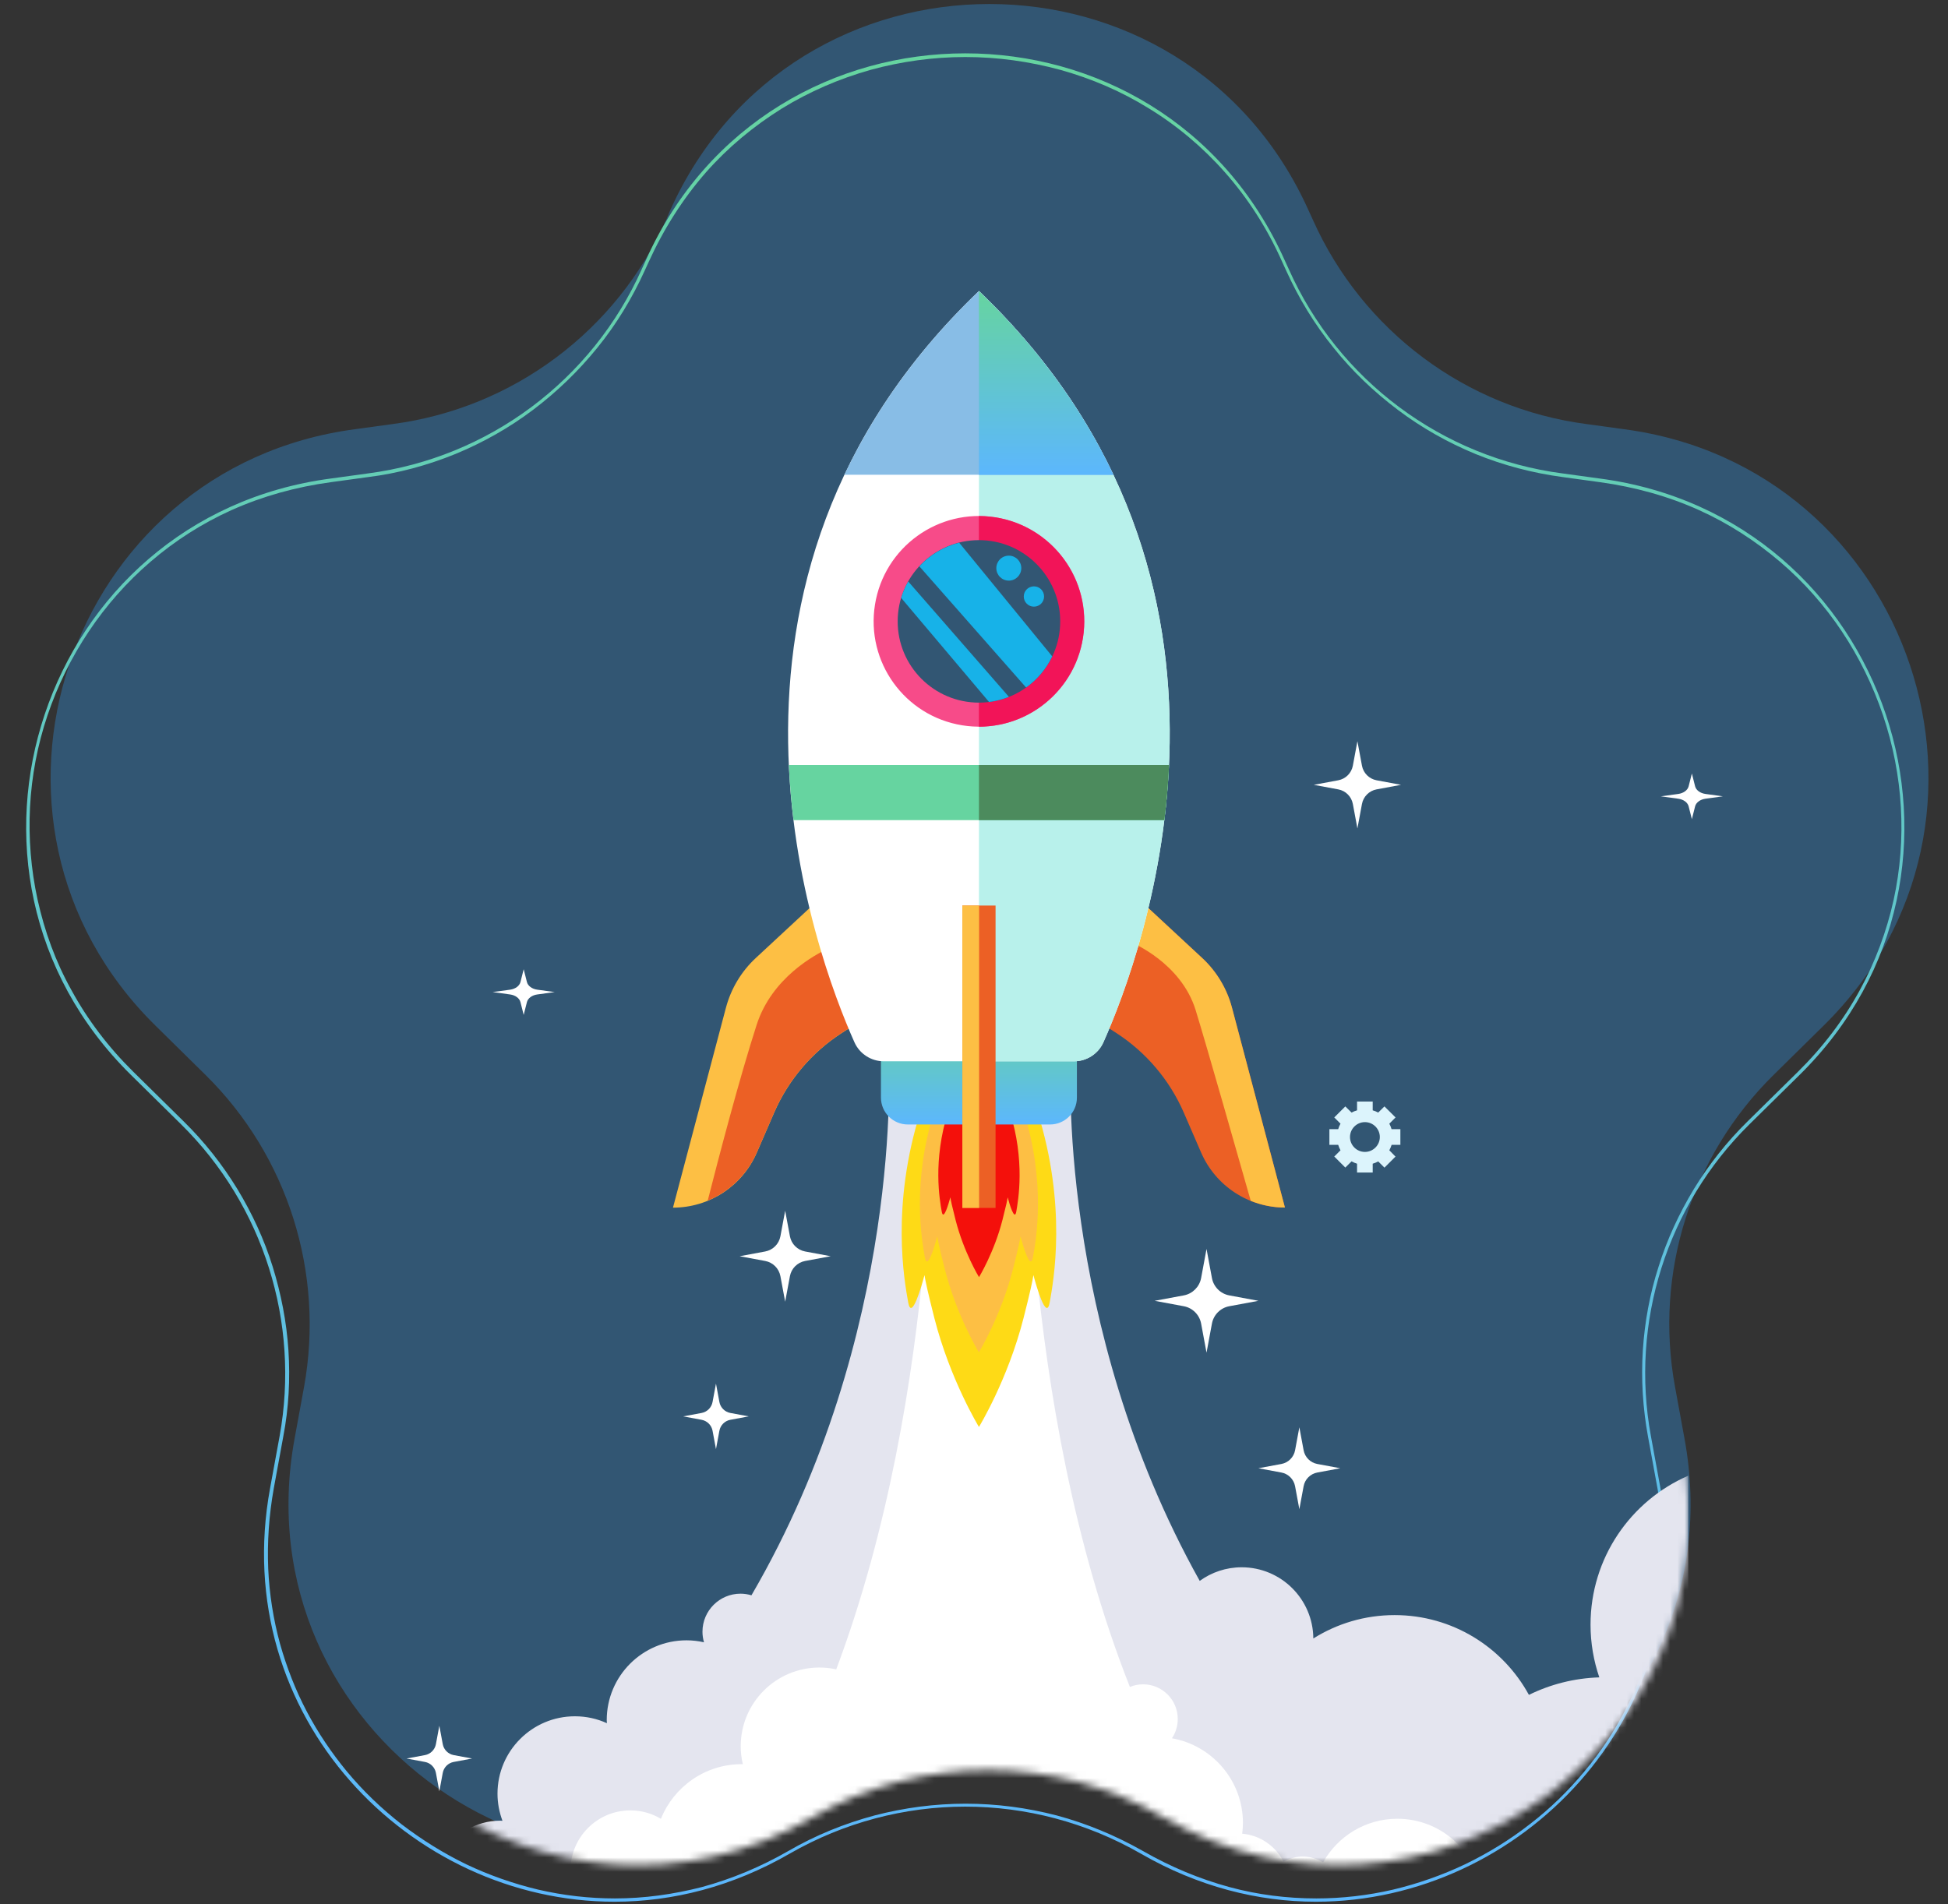 <?xml version="1.0" encoding="UTF-8"?> <svg xmlns="http://www.w3.org/2000/svg" width="270" height="264" viewBox="0 0 270 264" fill="none"><rect x="0" y="0" width="270" height="264" fill="#333333" stroke="none"/> <path d="M92.844 29.264C109.947 -9.014 164.311 -9.014 181.414 29.264L181.974 30.486C188.846 45.858 203.2 56.599 219.896 58.788L225.088 59.5C265.097 64.794 281.538 113.813 252.779 142.165L245.805 149.037C234.403 160.286 229.262 176.473 232.163 192.253L233.487 199.481C240.918 240.152 197.244 270.896 161.46 250.179C146.444 241.475 127.865 241.475 112.849 250.179C77.065 270.896 33.391 240.203 40.822 199.481L42.146 192.253C44.996 176.473 39.906 160.286 28.504 149.037L21.53 142.165C-7.229 113.813 9.212 64.794 49.221 59.5L54.413 58.788C71.109 56.599 85.463 45.858 92.335 30.486L92.844 29.264Z" fill="#325673"></path> <path d="M133.789 7.905C129.361 7.905 124.932 8.516 120.657 9.687C116.33 10.908 112.207 12.69 108.389 15.031C104.47 17.475 100.907 20.427 97.853 23.888C94.646 27.553 91.999 31.727 89.912 36.308L89.352 37.53C87.621 41.348 85.432 44.962 82.785 48.219C80.189 51.426 77.186 54.328 73.878 56.822C70.569 59.316 66.955 61.352 63.137 62.93C59.269 64.508 55.146 65.628 51.023 66.137L45.831 66.85C40.995 67.511 36.414 68.784 32.087 70.718C28.015 72.551 24.197 74.994 20.838 77.895C14.322 83.495 9.385 90.875 6.585 99.172C3.785 107.469 3.378 116.326 5.211 124.725C6.178 129.103 7.705 133.328 9.894 137.247C12.133 141.37 15.035 145.188 18.496 148.598L25.47 155.47C28.32 158.27 30.814 161.426 32.901 164.836C34.938 168.196 36.617 171.81 37.788 175.576C38.959 179.343 39.722 183.263 39.977 187.182C40.231 191.152 40.028 195.174 39.264 199.144L37.941 206.372C37.279 210.088 37.025 213.804 37.177 217.469C37.33 220.981 37.89 224.493 38.806 227.853C39.722 231.111 40.944 234.266 42.522 237.27C44.049 240.171 45.932 242.971 48.07 245.567C50.31 248.265 52.855 250.708 55.655 252.897C58.454 255.034 61.458 256.918 64.613 258.445C67.82 259.972 71.18 261.143 74.59 261.957C78.103 262.772 81.666 263.179 85.229 263.179C89.301 263.179 93.322 262.619 97.293 261.601C101.416 260.481 105.437 258.801 109.255 256.612C113.021 254.424 117.043 252.795 121.217 251.675C125.34 250.606 129.564 250.046 133.84 250.046C138.116 250.046 142.341 250.606 146.464 251.675C150.638 252.795 154.659 254.475 158.426 256.612C162.244 258.801 166.265 260.481 170.388 261.601C174.307 262.67 178.38 263.179 182.452 263.179C186.015 263.179 189.578 262.772 193.09 261.957C196.501 261.143 199.86 259.972 203.067 258.445C206.223 256.918 209.226 255.085 212.026 252.897C214.825 250.759 217.371 248.265 219.61 245.567C221.748 243.022 223.631 240.222 225.159 237.27C226.736 234.266 228.009 231.111 228.874 227.853C229.791 224.493 230.351 220.981 230.503 217.469C230.656 213.804 230.401 210.088 229.74 206.372L228.416 199.144C227.704 195.225 227.449 191.203 227.704 187.182C227.958 183.263 228.671 179.343 229.892 175.576C231.063 171.81 232.743 168.196 234.779 164.836C236.866 161.426 239.36 158.27 242.211 155.47L249.184 148.598C252.646 145.188 255.547 141.37 257.787 137.247C259.925 133.328 261.503 129.103 262.47 124.725C264.302 116.326 263.793 107.469 260.994 99.172C258.194 90.875 253.307 83.495 246.741 77.895C243.331 74.994 239.564 72.551 235.492 70.718C231.216 68.784 226.584 67.511 221.799 66.85L216.607 66.137C212.433 65.577 208.361 64.508 204.492 62.93C200.675 61.352 197.061 59.316 193.752 56.822C190.443 54.328 187.44 51.477 184.844 48.219C182.197 44.962 180.008 41.348 178.278 37.53L177.718 36.308C175.682 31.727 172.984 27.502 169.777 23.888C166.723 20.427 163.16 17.424 159.24 15.031C155.474 12.69 151.351 10.908 146.973 9.687C142.646 8.516 138.269 7.905 133.789 7.905ZM133.789 7.396C151.656 7.396 169.523 16.966 178.074 36.105L178.634 37.326C185.506 52.699 199.86 63.439 216.556 65.628L221.748 66.341C261.757 71.634 278.198 120.653 249.439 149.006L242.465 155.877C231.063 167.127 225.922 183.314 228.823 199.093L230.147 206.321C235.899 238.033 210.702 263.637 182.401 263.637C174.358 263.637 166.061 261.55 158.121 256.969C150.587 252.642 142.188 250.453 133.789 250.453C125.391 250.453 116.992 252.642 109.458 256.969C101.517 261.55 93.22 263.637 85.178 263.637C56.825 263.637 31.629 237.982 37.432 206.321L38.755 199.093C41.606 183.314 36.516 167.127 25.113 155.877L18.14 149.006C-10.62 120.653 5.822 71.634 45.831 66.341L51.023 65.628C67.719 63.439 82.073 52.699 88.945 37.326L89.505 36.105C98.056 16.966 115.923 7.396 133.789 7.396Z" fill="url(#paint0_linear_1506_5602)"></path> <mask id="mask0_1506_5602" style="mask-type:alpha" maskUnits="userSpaceOnUse" x="6" y="2" width="262" height="257"> <path d="M92.618 31.013C109.721 -7.265 164.084 -7.265 181.187 31.013L181.747 32.235C188.619 47.607 202.973 58.347 219.669 60.536L224.861 61.249C264.87 66.543 281.312 115.561 252.552 143.914L245.578 150.785C234.176 162.035 229.035 178.222 231.937 194.001L233.26 201.229C240.692 241.9 197.018 272.645 161.234 251.928C146.218 243.224 127.638 243.224 112.622 251.928C76.838 272.645 33.164 241.951 40.596 201.229L41.919 194.001C44.77 178.222 39.68 162.035 28.277 150.785L21.304 143.914C-7.456 115.561 8.986 66.543 48.995 61.249L54.187 60.536C70.882 58.347 85.237 47.607 92.109 32.235L92.618 31.013Z" fill="#325673"></path> </mask> <g mask="url(#mask0_1506_5602)"> <path d="M220.454 225.231C220.454 227.792 220.89 230.247 221.671 232.534C218.175 232.646 214.875 233.505 211.913 234.961C208.318 228.369 201.331 223.901 193.296 223.901C189.159 223.901 185.297 225.09 182.032 227.144C181.997 221.692 177.565 217.273 172.098 217.273C169.924 217.273 167.919 217.977 166.286 219.159C146.326 183.432 148.423 146.938 148.423 146.938L135.794 146.522L123.165 146.938C123.165 146.938 125.339 184.804 104.154 221.157C103.676 221.016 103.162 220.932 102.642 220.932C99.729 220.932 97.365 223.296 97.365 226.209C97.365 226.715 97.442 227.208 97.576 227.672C96.795 227.496 95.986 227.398 95.156 227.398C89.049 227.398 84.096 232.351 84.096 238.458C84.096 238.605 84.11 238.739 84.117 238.887C82.766 238.268 81.267 237.93 79.684 237.93C73.76 237.93 68.955 242.735 68.955 248.659C68.955 249.982 69.208 251.249 69.644 252.417C69.539 252.409 69.433 252.402 69.328 252.402C65.951 252.402 63.003 254.246 61.434 256.983C57.437 252.494 51.612 249.659 45.125 249.659C38.547 249.659 32.658 252.571 28.654 257.173C27.318 255.92 25.524 255.146 23.547 255.146C20.366 255.146 17.658 257.13 16.574 259.931C15.772 259.431 14.829 259.143 13.816 259.143C11.804 259.143 10.059 260.282 9.18 261.95H65.282H78.397H180.435H206.312H234.005V204.574C226.033 208.035 220.454 215.979 220.454 225.231Z" fill="#E4E5EF"></path> <path d="M193.678 252.135C189.253 252.135 185.404 254.577 183.385 258.179C182.562 257.672 181.605 257.377 180.571 257.377C179.6 257.377 178.692 257.637 177.904 258.087C176.814 255.941 174.682 254.422 172.17 254.204C172.234 253.718 172.276 253.219 172.276 252.719C172.276 246.844 168.026 241.969 162.433 240.977C162.947 240.21 163.242 239.295 163.242 238.303C163.242 235.651 161.089 233.498 158.437 233.498C157.789 233.498 157.17 233.624 156.607 233.863C140.932 194.246 142.346 146.952 142.346 146.952L135.789 146.537L129.232 146.952C129.232 146.952 130.589 192.332 115.906 231.422C115.153 231.26 114.379 231.169 113.584 231.169C107.555 231.169 102.665 236.059 102.665 242.088C102.665 242.947 102.77 243.77 102.96 244.572C102.911 244.572 102.862 244.565 102.813 244.565C97.733 244.565 93.392 247.703 91.605 252.142C90.367 251.403 88.924 250.974 87.376 250.974C82.789 250.974 79.074 254.689 79.074 259.276C79.074 260.212 79.236 261.113 79.525 261.95H99.189H113.662H152.752H172.388H180.43H205.287C204.352 256.378 199.518 252.135 193.678 252.135Z" fill="white"></path> <path d="M143.777 154.023H135.686H127.595C123.437 167.215 125.344 177.536 125.879 180.554C126.35 183.207 127.75 178.233 128.137 176.769C128.243 177.494 128.594 179.133 129.509 182.736C131.69 191.277 135.686 197.82 135.686 197.82C135.686 197.82 139.683 191.277 141.864 182.736C142.785 179.133 143.13 177.487 143.236 176.769C143.623 178.233 145.03 183.207 145.494 180.554C146.029 177.536 147.936 167.215 143.777 154.023Z" fill="#FEDA16"></path> <path d="M141.867 154.023H135.683H129.499C126.326 164.098 127.782 171.978 128.183 174.286C128.542 176.312 129.611 172.513 129.907 171.394C129.991 171.943 130.251 173.202 130.955 175.953C132.622 182.475 135.676 187.471 135.676 187.471C135.676 187.471 138.729 182.475 140.397 175.953C141.1 173.202 141.368 171.95 141.445 171.394C141.741 172.513 142.817 176.312 143.169 174.286C143.591 171.978 145.04 164.098 141.867 154.023Z" fill="#FDBF44"></path> <path d="M139.945 154.023H135.688H131.431C129.243 160.96 130.249 166.385 130.531 167.975C130.777 169.368 131.516 166.75 131.72 165.984C131.776 166.364 131.959 167.229 132.445 169.122C133.591 173.61 135.695 177.051 135.695 177.051C135.695 177.051 137.799 173.61 138.946 169.122C139.431 167.229 139.614 166.364 139.67 165.984C139.874 166.758 140.613 169.368 140.859 167.975C141.127 166.392 142.126 160.96 139.945 154.023Z" fill="#F4100B"></path> <path d="M122.105 140.668V152.165C122.105 154.219 123.773 155.887 125.827 155.887H145.541C147.596 155.887 149.263 154.219 149.263 152.165V140.668H122.105Z" fill="url(#paint1_linear_1506_5602)"></path> <path d="M170.753 139.697C170.049 137.051 168.614 134.659 166.609 132.795L158.778 125.527L152.453 141.744L154.705 143.193C158.856 145.874 162.113 149.723 164.083 154.254L166.475 159.77C168.48 164.399 173.047 167.403 178.098 167.403L170.753 139.697Z" fill="#EC6025"></path> <path d="M166.619 132.802L158.789 125.534L156.805 130.613C156.833 130.649 156.854 130.67 156.854 130.67C156.854 130.67 163.7 133.456 165.726 140.048C167.267 145.058 171.439 159.72 173.36 166.474C174.837 167.072 176.441 167.403 178.095 167.403L170.756 139.689C170.06 137.051 168.625 134.659 166.619 132.802Z" fill="#FDBF44"></path> <path d="M112.59 125.534L104.76 132.802C102.754 134.666 101.319 137.058 100.616 139.704L93.277 167.417C98.329 167.417 102.895 164.42 104.9 159.783L107.292 154.267C109.255 149.736 112.52 145.888 116.671 143.207L118.922 141.758L112.59 125.534Z" fill="#FDBF44"></path> <path d="M118.908 141.75L114.891 131.45C112.942 132.344 106.976 135.545 104.872 142.081C102.487 149.469 99.617 160.451 98.09 166.446C101.08 165.214 103.557 162.857 104.893 159.776L107.285 154.26C109.248 149.729 112.513 145.88 116.664 143.2L118.908 141.75Z" fill="#EC6025"></path> <path d="M135.682 40.347C93.595 80.577 113.006 132.346 118.431 144.496C119.148 146.1 120.746 147.128 122.512 147.128H135.682H148.853C150.612 147.128 152.216 146.1 152.934 144.496C158.351 132.346 177.763 80.577 135.682 40.347Z" fill="white"></path> <path d="M135.684 40.347V147.128H148.854C150.613 147.128 152.217 146.1 152.935 144.496C158.353 132.346 177.764 80.577 135.684 40.347Z" fill="#B8F1EB"></path> <path d="M154.328 65.816C150.219 57.134 144.218 48.509 135.684 40.347C127.149 48.502 121.148 57.134 117.039 65.816H154.328Z" fill="#88BDE6"></path> <path d="M137.988 125.536H133.387V167.454H137.988V125.536Z" fill="#EC6025"></path> <path d="M135.708 125.536H133.387V167.454H135.708V125.536Z" fill="#FDBF44"></path> <path d="M109.984 113.694H161.387C161.689 111.231 161.907 108.678 162.034 106.053H109.344C109.456 108.678 109.681 111.231 109.984 113.694Z" fill="#66D4A0"></path> <path d="M162.032 106.053H135.684V113.694H161.385C161.687 111.231 161.913 108.678 162.032 106.053Z" fill="#4C8B5D"></path> <path d="M154.314 65.816C154.272 65.732 154.237 65.648 154.194 65.563C153.716 64.564 153.224 63.565 152.696 62.566C152.696 62.559 152.689 62.559 152.689 62.552C152.175 61.581 151.626 60.617 151.064 59.653C150.93 59.421 150.796 59.196 150.656 58.971C150.135 58.098 149.593 57.219 149.023 56.353C148.953 56.248 148.89 56.135 148.812 56.03C148.179 55.066 147.511 54.102 146.828 53.145C146.666 52.92 146.504 52.702 146.343 52.477C145.773 51.696 145.182 50.922 144.577 50.148C144.408 49.93 144.239 49.712 144.07 49.501C143.317 48.558 142.536 47.622 141.727 46.693C141.579 46.525 141.425 46.356 141.277 46.187C140.587 45.406 139.884 44.639 139.152 43.865C138.913 43.612 138.674 43.358 138.435 43.112C137.541 42.191 136.633 41.269 135.684 40.361V65.831H154.314V65.816Z" fill="url(#paint2_linear_1506_5602)"></path> <path d="M150.105 88.46C151.388 80.5 145.976 73.006 138.015 71.722C130.055 70.439 122.561 75.852 121.277 83.812C119.994 91.772 125.406 99.266 133.367 100.55C141.327 101.833 148.821 96.421 150.105 88.46Z" fill="#F74B89"></path> <path d="M150.275 86.142C150.275 94.205 143.739 100.741 135.676 100.741V71.543C143.739 71.543 150.275 78.079 150.275 86.142Z" fill="#F21458"></path> <path d="M135.686 97.406C141.907 97.406 146.95 92.363 146.95 86.142C146.95 79.921 141.907 74.878 135.686 74.878C129.465 74.878 124.422 79.921 124.422 86.142C124.422 92.363 129.465 97.406 135.686 97.406Z" fill="#325673"></path> <path d="M139.839 96.605L125.88 80.606C125.472 81.324 125.142 82.083 124.902 82.885L137.088 97.316C138.045 97.189 138.967 96.95 139.839 96.605Z" fill="#17B2E8"></path> <path d="M132.942 75.23C130.789 75.772 128.882 76.926 127.426 78.509L142.222 95.31C143.77 94.205 145.015 92.721 145.845 90.997L132.942 75.23Z" fill="#17B2E8"></path> <path d="M141.555 78.761C141.555 79.718 140.781 80.492 139.825 80.492C138.868 80.492 138.094 79.718 138.094 78.761C138.094 77.805 138.868 77.031 139.825 77.031C140.781 77.031 141.555 77.805 141.555 78.761Z" fill="#17B2E8"></path> <path d="M144.713 82.694C144.713 83.475 144.079 84.101 143.306 84.101C142.525 84.101 141.898 83.468 141.898 82.694C141.898 81.913 142.532 81.287 143.306 81.287C144.079 81.28 144.713 81.913 144.713 82.694Z" fill="#17B2E8"></path> <g clip-path="url(#clip0_1506_5602)"> <path d="M101.227 195.879C100.458 195.735 99.855 195.131 99.711 194.362L99.237 191.812L98.762 194.362C98.619 195.131 98.015 195.735 97.246 195.879L94.695 196.353L97.246 196.827C98.015 196.971 98.619 197.574 98.762 198.343L99.237 200.894L99.711 198.343C99.855 197.574 100.458 196.971 101.227 196.827L103.778 196.353L101.227 195.879Z" fill="white"></path> </g> <g clip-path="url(#clip1_1506_5602)"> <path d="M111.591 173.492C110.523 173.292 109.685 172.454 109.486 171.386L108.827 167.843L108.168 171.386C107.969 172.454 107.13 173.292 106.062 173.492L102.52 174.151L106.062 174.809C107.13 175.009 107.969 175.847 108.168 176.915L108.827 180.458L109.486 176.915C109.685 175.847 110.523 175.009 111.591 174.809L115.134 174.151L111.591 173.492Z" fill="white"></path> </g> <g clip-path="url(#clip2_1506_5602)"> <path d="M74.469 137.2C73.741 137.1 73.17 136.679 73.034 136.144L72.585 134.365L72.137 136.144C72.001 136.679 71.43 137.1 70.702 137.2L68.289 137.531L70.702 137.862C71.43 137.962 72.001 138.383 72.137 138.919L72.585 140.697L73.034 138.919C73.17 138.383 73.741 137.962 74.469 137.862L76.882 137.531L74.469 137.2Z" fill="white"></path> </g> <g clip-path="url(#clip3_1506_5602)"> <path d="M62.883 243.31C62.114 243.166 61.511 242.563 61.367 241.794L60.893 239.243L60.419 241.794C60.275 242.563 59.671 243.166 58.902 243.31L56.352 243.784L58.902 244.259C59.671 244.402 60.275 245.006 60.419 245.775L60.893 248.326L61.367 245.775C61.511 245.006 62.114 244.402 62.883 244.259L65.434 243.784L62.883 243.31Z" fill="white"></path> </g> <g clip-path="url(#clip4_1506_5602)"> <path d="M170.381 179.581C169.164 179.354 168.208 178.398 167.98 177.181L167.229 173.142L166.479 177.181C166.251 178.398 165.295 179.354 164.078 179.581L160.039 180.332L164.078 181.083C165.295 181.31 166.251 182.266 166.479 183.483L167.229 187.522L167.98 183.483C168.208 182.266 169.164 181.31 170.381 181.083L174.42 180.332L170.381 179.581Z" fill="white"></path> </g> <g clip-path="url(#clip5_1506_5602)"> <path d="M190.793 108.17C189.769 107.978 188.965 107.174 188.774 106.15L188.142 102.753L187.51 106.15C187.319 107.174 186.515 107.978 185.491 108.17L182.094 108.801L185.491 109.433C186.515 109.624 187.319 110.428 187.51 111.452L188.142 114.849L188.774 111.452C188.965 110.428 189.769 109.624 190.793 109.433L194.19 108.801L190.793 108.17Z" fill="white"></path> </g> <g clip-path="url(#clip6_1506_5602)"> <path d="M182.583 202.951C181.622 202.771 180.867 202.016 180.687 201.055L180.095 197.867L179.502 201.055C179.322 202.016 178.568 202.771 177.607 202.951L174.418 203.543L177.607 204.136C178.568 204.316 179.322 205.07 179.502 206.031L180.095 209.22L180.687 206.031C180.867 205.07 181.622 204.316 182.583 204.136L185.771 203.543L182.583 202.951Z" fill="white"></path> </g> <path d="M194.097 158.706V156.537H192.876C192.8 156.274 192.697 156.011 192.565 155.776L193.43 154.912L191.889 153.382L191.024 154.236C190.789 154.105 190.536 154.002 190.263 153.927V152.706H188.092V153.927C187.829 154.002 187.566 154.105 187.331 154.236L186.466 153.382L184.934 154.912L185.799 155.776C185.658 156.011 185.555 156.274 185.48 156.537H184.258V158.706H185.48C185.555 158.968 185.667 159.231 185.799 159.466L184.934 160.33L186.466 161.86L187.331 160.996C187.566 161.137 187.829 161.24 188.092 161.325V162.546H190.263V161.325C190.526 161.25 190.789 161.137 191.024 161.006L191.889 161.87L193.421 160.339L192.565 159.466C192.697 159.222 192.8 158.968 192.885 158.706H194.097V158.706ZM189.182 159.691C188.036 159.691 187.115 158.762 187.115 157.626C187.115 156.49 188.045 155.56 189.182 155.56C190.319 155.56 191.25 156.49 191.25 157.626C191.25 158.762 190.319 159.691 189.182 159.691Z" fill="#DCF4FC"></path> <g clip-path="url(#clip7_1506_5602)"> <path d="M236.383 110.065C235.655 109.965 235.084 109.544 234.948 109.008L234.5 107.229L234.051 109.008C233.915 109.544 233.344 109.965 232.616 110.065L230.203 110.395L232.616 110.726C233.344 110.826 233.915 111.247 234.051 111.783L234.5 113.561L234.948 111.783C235.084 111.247 235.655 110.826 236.383 110.726L238.796 110.395L236.383 110.065Z" fill="white"></path> </g> </g> <defs> <linearGradient id="paint0_linear_1506_5602" x1="133.789" y1="7.396" x2="133.789" y2="263.637" gradientUnits="userSpaceOnUse"> <stop stop-color="#66D4A0"></stop> <stop offset="1" stop-color="#5CB7FD"></stop> </linearGradient> <linearGradient id="paint1_linear_1506_5602" x1="135.684" y1="140.668" x2="135.684" y2="155.887" gradientUnits="userSpaceOnUse"> <stop stop-color="#66D4A0"></stop> <stop offset="1" stop-color="#5CB7FD"></stop> </linearGradient> <linearGradient id="paint2_linear_1506_5602" x1="144.999" y1="40.361" x2="144.999" y2="65.831" gradientUnits="userSpaceOnUse"> <stop stop-color="#66D4A0"></stop> <stop offset="1" stop-color="#5CB7FD"></stop> </linearGradient> <clipPath id="clip0_1506_5602"> <rect width="9.083" height="9.083" fill="white" transform="translate(94.695 191.812)"></rect> </clipPath> <clipPath id="clip1_1506_5602"> <rect width="12.615" height="12.615" fill="white" transform="translate(102.52 167.843)"></rect> </clipPath> <clipPath id="clip2_1506_5602"> <rect width="8.593" height="6.332" fill="white" transform="translate(68.289 134.365)"></rect> </clipPath> <clipPath id="clip3_1506_5602"> <rect width="9.083" height="9.083" fill="white" transform="translate(56.352 239.243)"></rect> </clipPath> <clipPath id="clip4_1506_5602"> <rect width="14.381" height="14.381" fill="white" transform="translate(160.039 173.142)"></rect> </clipPath> <clipPath id="clip5_1506_5602"> <rect width="12.096" height="12.096" fill="white" transform="translate(182.094 102.753)"></rect> </clipPath> <clipPath id="clip6_1506_5602"> <rect width="11.353" height="11.353" fill="white" transform="translate(174.418 197.867)"></rect> </clipPath> <clipPath id="clip7_1506_5602"> <rect width="8.593" height="6.332" fill="white" transform="translate(230.203 107.229)"></rect> </clipPath> </defs> </svg> 